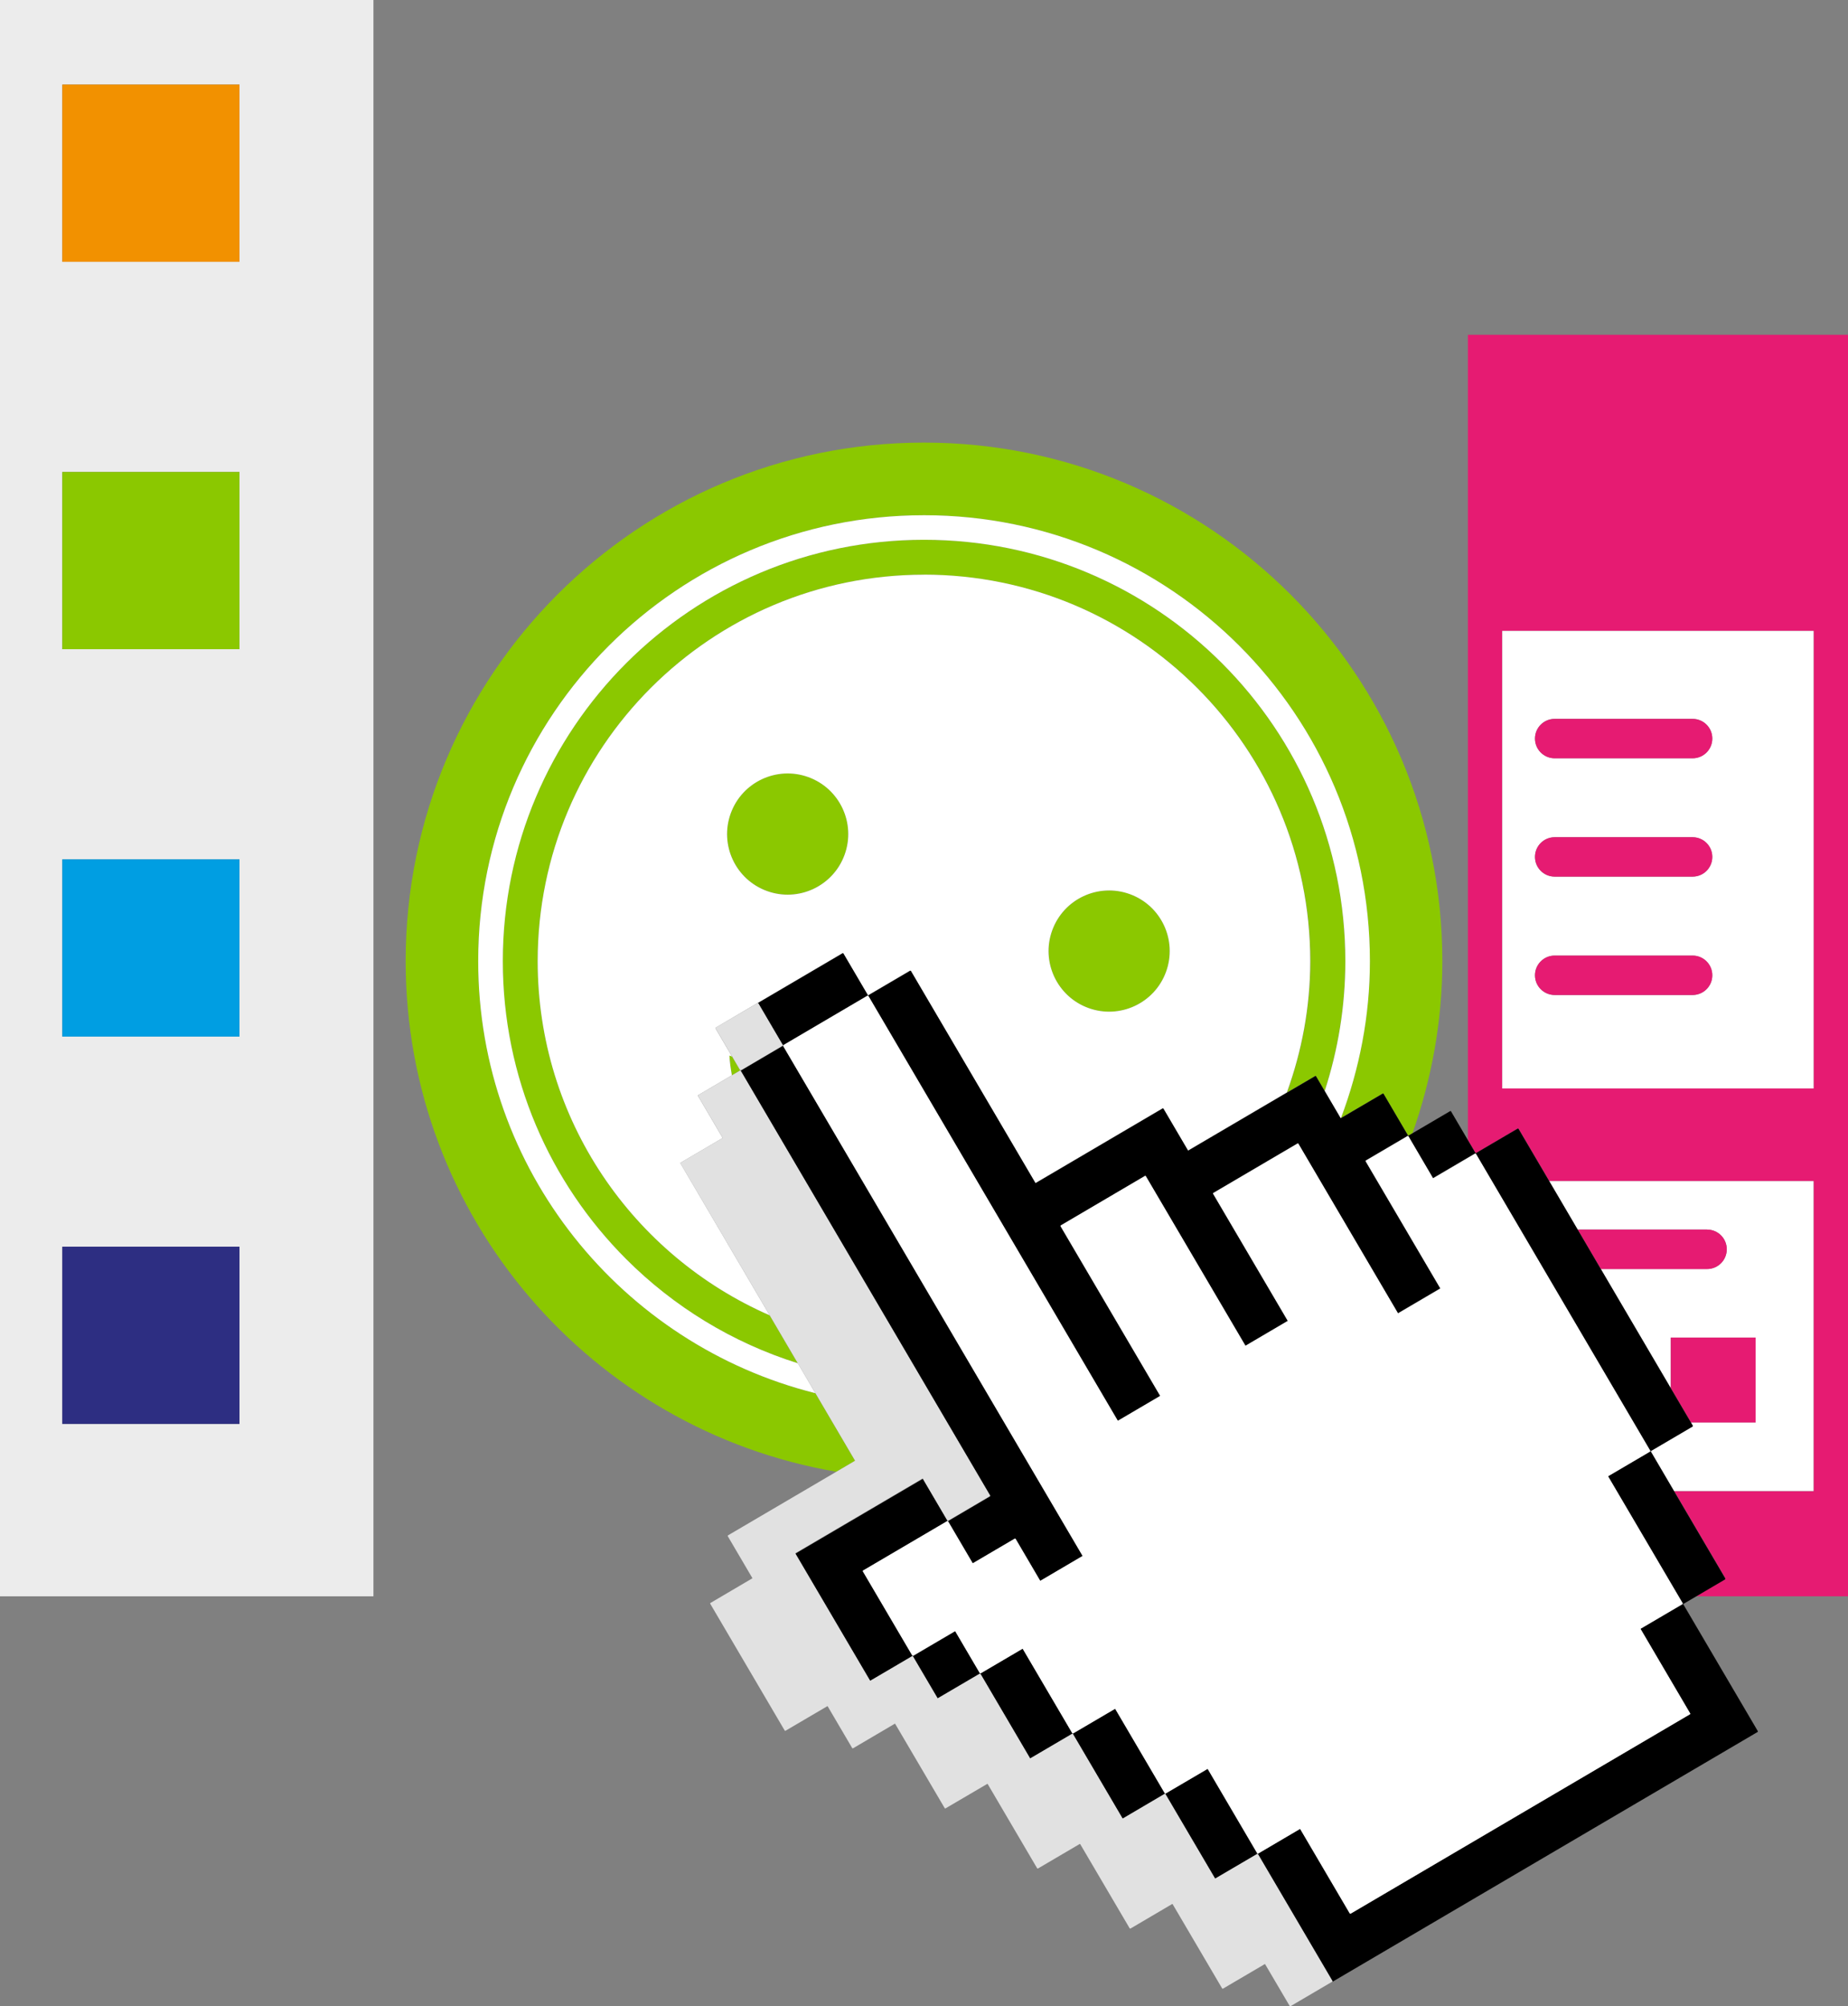 <?xml version="1.0" encoding="UTF-8"?><svg id="Calque_2" xmlns="http://www.w3.org/2000/svg" width="33.779" height="36.661" viewBox="0 0 33.779 36.661"><rect x="0" y="0" width="33.779" height="36.661" fill="#808080" stroke="none"/><path d="M0,29.171H6.826V0H0V29.171ZM1.139,1.546h3.238v3.238H1.139V1.546Zm0,7.079h3.238v3.238H1.139v-3.238Zm0,7.079h3.238v3.238H1.139v-3.238Zm0,7.079h3.238v3.238H1.139v-3.238Z" fill="#ececec"/><rect x="1.139" y="1.546" width="3.238" height="3.238" fill="#f29100"/><rect x="1.139" y="8.625" width="3.238" height="3.238" fill="#8bc800"/><rect x="1.139" y="15.704" width="3.238" height="3.238" fill="#009ee2"/><rect x="1.139" y="22.782" width="3.238" height="3.238" fill="#2d2e82"/><path d="M26.831,6.118v14.714l.141,.24,.005,.001,.763-.448,.005-.002,.005,0,.005,.002,.003,.004,.561,.955h4.832v5.664h-2.55l.935,1.592,.002,.005-0,.005-.002,.005-.004,.003-.531,.312h2.78V6.118h-6.948Zm6.32,13.772h-5.691V11.529h5.691v8.361Z" fill="#e61b72"/><path d="M31.203,22.469c.199,0,.36,.161,.36,.36,0,.199-.161,.36-.36,.36h-1.942l1.278,2.176v-.923h1.55v1.55h-1.182l.034,.059,.002,.005-0,.005-.002,.004-.004,.003-.763,.448-.001,.005,.426,.726h2.55v-5.664h-4.832l.519,.884h2.365Z" fill="#fff"/><path d="M27.459,19.89h5.691V11.529h-5.691v8.361Zm.958-6.754h2.521c.199,0,.36,.161,.36,.36,0,.199-.161,.36-.36,.36h-2.521c-.199,0-.36-.161-.36-.36,0-.199,.161-.36,.36-.36Zm0,2.163h2.521c.199,0,.36,.161,.36,.36,0,.199-.161,.36-.36,.36h-2.521c-.199,0-.36-.161-.36-.36,0-.199,.161-.36,.36-.36Zm0,2.163h2.521c.199,0,.36,.161,.36,.36,0,.199-.161,.36-.36,.36h-2.521c-.199,0-.36-.161-.36-.36,0-.199,.161-.36,.36-.36Z" fill="#fff"/><path d="M28.418,13.857h2.521c.199,0,.36-.161,.36-.36,0-.199-.161-.36-.36-.36h-2.521c-.199,0-.36,.161-.36,.36,0,.199,.161,.36,.36,.36Z" fill="#e61b72"/><path d="M28.418,16.019h2.521c.199,0,.36-.161,.36-.36,0-.199-.161-.36-.36-.36h-2.521c-.199,0-.36,.161-.36,.36,0,.199,.161,.36,.36,.36Z" fill="#e61b72"/><path d="M28.418,18.182h2.521c.199,0,.36-.161,.36-.36,0-.199-.161-.36-.36-.36h-2.521c-.199,0-.36,.161-.36,.36,0,.199,.161,.36,.36,.36Z" fill="#e61b72"/><path d="M31.563,22.829c0-.199-.161-.36-.36-.36h-2.365l.423,.721h1.942c.199,0,.36-.161,.36-.36Z" fill="#e61b72"/><polygon points="32.09 24.443 30.54 24.443 30.54 25.366 30.908 25.994 32.09 25.994 32.09 24.443" fill="#e61b72"/><path d="M14.776,14.2c-.575-.209-1.21,.087-1.419,.662-.209,.575,.087,1.21,.662,1.419,.575,.209,1.21-.087,1.419-.662,.209-.575-.087-1.21-.662-1.419Z" fill="#8bc800"/><path d="M20.652,16.339c-.575-.209-1.21,.087-1.419,.662-.209,.575,.087,1.21,.662,1.419,.575,.209,1.21-.087,1.419-.662,.209-.575-.087-1.21-.662-1.419Z" fill="#8bc800"/><path d="M13.382,19.306l-.048-.018c.006,.122,.024,.242,.045,.361l.144-.085,.004-.001,.001-.001,.001-.005-0-.002-.003-.003-.144-.246Z" fill="#8bc800"/><path d="M22.335,12.119c-1.394-1.394-3.318-2.255-5.445-2.255-2.127,0-4.051,.862-5.445,2.255-1.394,1.394-2.255,3.318-2.255,5.445,0,2.127,.862,4.051,2.255,5.445,.867,.867,1.94,1.527,3.138,1.903l-.514-.876c-2.495-1.089-4.241-3.576-4.241-6.472,0-3.9,3.162-7.062,7.062-7.062s7.062,3.162,7.062,7.062c0,.844-.156,1.65-.427,2.4l.513-.301,.005-.002,.005,0,.004,.002,.003,.004,.158,.269c.242-.748,.377-1.544,.377-2.373-0-2.127-.862-4.051-2.255-5.445Z" fill="#8bc800"/><path d="M15.628,26.69l-.723-1.231c-3.539-.888-6.164-4.081-6.164-7.895,0-4.501,3.648-8.149,8.149-8.149,4.501,0,8.149,3.648,8.149,8.149,0,1.011-.193,1.974-.529,2.867l.762-.447,.005-.002,.005,0,.004,.002,.003,.004,.448,.763,.005,.001,.077-.045c.347-.985,.545-2.04,.545-3.144,0-5.233-4.242-9.475-9.475-9.475S7.415,12.331,7.415,17.564c0,4.686,3.405,8.567,7.874,9.33l.338-.198,.001-.005Z" fill="#8bc800"/><path d="M16.89,10.502c-3.9,0-7.062,3.162-7.062,7.062,0,2.897,1.746,5.383,4.241,6.472l-1.629-2.774-.002-.005,0-.005,.002-.004,.004-.003,.763-.448,.001-.005-.448-.763-.002-.005,0-.005,.002-.005,.004-.003,.614-.361c-.021-.119-.039-.239-.045-.361l.048,.018-.301-.512-.002-.005,0-.005,.002-.004,.004-.003,.758-.446,.004-.001,.003-.003,1.548-.909,.005-.002,.005,0,.004,.002,.003,.004,.448,.763,.005,.001,.763-.448,.005-.002,.005,0,.005,.002,.003,.004,2.275,3.873,.005,.001,2.318-1.362,.005-.002,.005,0,.005,.002,.003,.004,.448,.763,.005,.001,1.805-1.06c.272-.75,.427-1.556,.427-2.4,0-3.9-3.162-7.062-7.062-7.062Zm-1.452,5.118c-.209,.575-.845,.871-1.419,.662-.575-.209-.871-.844-.662-1.419,.209-.575,.845-.871,1.419-.662,.575,.209,.871,.845,.662,1.419Zm5.876,2.138c-.209,.575-.845,.871-1.419,.662-.575-.209-.871-.845-.662-1.419,.209-.575,.845-.871,1.419-.662,.575,.209,.871,.844,.662,1.419Z" fill="#fff"/><path d="M16.89,9.415c-4.501,0-8.149,3.648-8.149,8.149,0,3.815,2.625,7.008,6.164,7.895l-.321-.547c-1.199-.376-2.271-1.036-3.138-1.903-1.394-1.394-2.255-3.318-2.255-5.445,0-2.127,.862-4.051,2.255-5.445,1.394-1.394,3.318-2.255,5.445-2.255,2.127,0,4.051,.862,5.445,2.255,1.394,1.394,2.255,3.318,2.255,5.445-0,.829-.134,1.625-.377,2.373l.29,.494,.005,.001,.002-.001c.336-.893,.529-1.857,.529-2.867-0-4.501-3.648-8.149-8.149-8.149Z" fill="#fff"/><path d="M31.534,28.855l.002-.005,0-.005-.002-.005-.935-1.592-.426-.726,.001-.005,.763-.448,.004-.003,.002-.004,0-.005-.002-.005-.034-.059-.369-.628-1.278-2.176-.423-.721-.519-.884-.561-.955-.003-.004-.005-.002-.005-0-.005,.002-.763,.448-.005-.001-.141-.24-.307-.523-.003-.004-.004-.002-.005-0-.005,.002-.686,.403-.077,.045-.005-.001-.448-.763-.003-.004-.004-.002-.005-0-.005,.002-.762,.447-.002,.001-.005-.001-.29-.494-.158-.269-.003-.004-.004-.002-.005-0-.005,.002-.513,.301-1.805,1.06-.005-.001-.448-.763-.003-.004-.005-.002-.005-0-.005,.002-2.318,1.362-.005-.001-2.275-3.873-.003-.004-.005-.002-.005-0-.005,.002-.763,.448-.005-.001-.448-.763-.003-.004-.004-.002-.005-0-.005,.002-1.548,.909-.003,.003,.001-0,.005,0,.005,.002,.003,.004,.445,.758,.002,.005-0,.005-.002,.004-.004,.003-.758,.446-.005,.002-.005-0-.005-.002-.001-.001,0,.002-.001,.005-.001,.001,.001-0,.005,0,.004,.002,.004,.004,4.555,7.755,.002,.005-0,.005-.002,.005-.004,.003-.758,.446-.005,.002-.005-0-.004-.002-.003-.004-.448-.763-.005-.001-2.323,1.364-.001,.005,1.365,2.323,.005,.001,.763-.448,.005-.002,.005,0,.004,.002,.003,.004,.448,.763,.005,.001,.763-.448,.005-.002,.005,0,.004,.002,.003,.004,.905,1.541,.005,.001,.763-.448,.005-.002,.005,0,.004,.002,.003,.004,.905,1.541,.005,.001,.763-.449,.005-.002,.005,0,.004,.002,.003,.004,.905,1.54,.005,.001,.763-.448,.005-.002,.005,0,.005,.002,.003,.004,1.359,2.313,.002,.005-0,.005-.002,.004-.001,.001,.004-.001,7.768-4.563,.004-.003,.002-.004,0-.005-.002-.005-1.362-2.318,.001-.005,.232-.136,.531-.312,.004-.003Zm-.641,2.454l.002,.005-0,.005-.002,.005-.004,.003-6.2,3.642-.005,.002-.005-0-.005-.002-.003-.004-.905-1.541-.005-.001-.763,.448-.005,.002-.005-0-.005-.002-.003-.004-.904-1.54-.005-.001-.763,.448-.005,.002-.005-0-.004-.002-.003-.004-.905-1.541-.005-.001-.763,.448-.005,.002-.005-0-.004-.002-.003-.004-.905-1.541-.005-.001-.763,.448-.005,.002-.005-0-.004-.002-.003-.004-.448-.763-.005-.001-.763,.448-.005,.002-.005-0-.004-.002-.003-.004-.902-1.536-.002-.005,0-.005,.002-.004,.004-.003,1.536-.902,.005-.002,.005,0,.004,.002,.003,.004,.448,.763,.005,.001,.763-.448,.005-.002,.005,0,.004,.002,.003,.004,.448,.763,.005,.001,.768-.451,.001-.005-5.472-9.315-.002-.005,0-.005,.002-.004,.004-.003,1.535-.902,.005-.002,.005,0,.004,.002,.003,.004,4.558,7.76,.005,.001,.768-.451,.001-.005-1.818-3.096-.002-.005,0-.005,.002-.005,.004-.003,1.536-.902,.005-.002,.005,0,.005,.002,.003,.004,1.818,3.095,.005,.001,.768-.451,.001-.005-1.362-2.318-.002-.005,0-.005,.002-.004,.004-.004,1.536-.902,.005-.002,.005,0,.004,.002,.003,.004,1.818,3.095,.005,.001,.768-.451,.001-.005-1.362-2.318-.002-.005,0-.005,.002-.004,.004-.003,.758-.445,.005-.002,.005,0,.004,.002,.003,.004,.448,.763,.005,.001,.763-.448,.005-.002,.005,0,.004,.002,.003,.004,3.185,5.423,.002,.005-0,.005-.002,.004-.004,.003-.763,.448-.001,.005,1.361,2.317,.002,.005-0,.005-.002,.005-.004,.003-.763,.448-.001,.005,.905,1.541Z"/><polygon points="29.99 29.763 30.753 29.315 30.757 29.312 30.759 29.307 30.759 29.302 30.758 29.297 29.396 26.98 29.398 26.975 30.161 26.527 30.165 26.523 30.167 26.519 30.167 26.514 30.165 26.509 26.98 21.086 26.977 21.082 26.972 21.08 26.967 21.08 26.962 21.082 26.199 21.53 26.194 21.529 25.746 20.765 25.742 20.762 25.738 20.76 25.733 20.759 25.728 20.761 24.97 21.206 24.966 21.21 24.964 21.214 24.964 21.219 24.965 21.224 26.327 23.542 26.326 23.547 25.558 23.998 25.553 23.997 23.734 20.901 23.731 20.898 23.727 20.895 23.721 20.895 23.717 20.897 22.181 21.799 22.177 21.802 22.175 21.807 22.175 21.812 22.176 21.817 23.538 24.135 23.537 24.139 22.768 24.591 22.764 24.589 20.945 21.494 20.942 21.49 20.937 21.488 20.933 21.488 20.928 21.489 19.392 22.392 19.388 22.395 19.386 22.4 19.386 22.404 19.387 22.409 21.206 25.505 21.204 25.51 20.436 25.961 20.431 25.96 15.873 18.199 15.869 18.196 15.865 18.193 15.86 18.193 15.855 18.195 14.32 19.097 14.316 19.1 14.314 19.105 14.313 19.11 14.315 19.114 19.787 28.43 19.786 28.434 19.017 28.886 19.012 28.885 18.564 28.121 18.561 28.117 18.556 28.115 18.551 28.115 18.546 28.117 17.783 28.565 17.778 28.564 17.33 27.801 17.326 27.797 17.322 27.795 17.317 27.794 17.312 27.796 15.776 28.698 15.773 28.701 15.77 28.706 15.77 28.711 15.772 28.716 16.674 30.251 16.677 30.255 16.682 30.257 16.687 30.258 16.692 30.256 17.455 29.808 17.46 29.809 17.908 30.572 17.912 30.576 17.916 30.578 17.921 30.578 17.926 30.577 18.689 30.129 18.694 30.13 19.599 31.671 19.602 31.674 19.607 31.677 19.612 31.677 19.616 31.675 20.38 31.227 20.385 31.228 21.29 32.769 21.293 32.772 21.298 32.775 21.303 32.775 21.307 32.773 22.071 32.325 22.076 32.326 22.98 33.866 22.984 33.87 22.988 33.872 22.993 33.872 22.998 33.871 23.761 33.422 23.766 33.423 24.671 34.964 24.674 34.968 24.679 34.97 24.684 34.97 24.689 34.969 30.889 31.327 30.893 31.323 30.895 31.319 30.895 31.314 30.894 31.309 29.989 29.768 29.99 29.763" fill="#fff"/><polygon points="24.355 36.206 24.355 36.201 24.353 36.196 22.995 33.883 22.991 33.879 22.987 33.877 22.982 33.877 22.977 33.879 22.213 34.327 22.209 34.326 21.304 32.786 21.301 32.782 21.296 32.78 21.291 32.78 21.286 32.781 20.523 33.23 20.518 33.228 19.613 31.688 19.61 31.684 19.605 31.682 19.6 31.682 19.595 31.683 18.832 32.131 18.828 32.13 17.923 30.589 17.919 30.586 17.915 30.584 17.91 30.583 17.905 30.585 17.141 31.033 17.137 31.032 16.688 30.269 16.685 30.265 16.68 30.263 16.675 30.262 16.671 30.264 15.908 30.712 15.903 30.711 14.538 28.388 14.539 28.383 16.862 27.019 16.867 27.02 17.315 27.783 17.319 27.787 17.323 27.789 17.328 27.79 17.333 27.788 18.091 27.342 18.095 27.339 18.097 27.334 18.098 27.329 18.096 27.325 13.541 19.569 13.537 19.566 13.533 19.563 13.528 19.563 13.526 19.564 13.523 19.565 13.378 19.65 12.764 20.01 12.761 20.014 12.758 20.018 12.758 20.023 12.76 20.028 13.208 20.791 13.207 20.796 12.444 21.244 12.44 21.248 12.438 21.252 12.438 21.257 12.439 21.262 14.069 24.036 14.583 24.912 14.905 25.459 15.628 26.69 15.626 26.695 15.289 26.893 13.308 28.056 13.305 28.06 13.302 28.064 13.302 28.069 13.304 28.074 13.752 28.837 13.751 28.842 12.988 29.291 12.984 29.294 12.982 29.299 12.981 29.303 12.983 29.308 14.342 31.621 14.345 31.625 14.35 31.627 14.355 31.628 14.36 31.626 15.123 31.178 15.128 31.179 15.576 31.942 15.579 31.946 15.584 31.948 15.589 31.948 15.594 31.947 16.357 31.498 16.362 31.5 17.267 33.04 17.27 33.044 17.275 33.046 17.28 33.047 17.284 33.045 18.048 32.597 18.052 32.598 18.957 34.139 18.961 34.143 18.965 34.145 18.97 34.145 18.975 34.143 19.738 33.695 19.743 33.696 20.648 35.236 20.651 35.24 20.656 35.242 20.661 35.242 20.665 35.241 21.428 34.792 21.433 34.794 22.338 36.334 22.342 36.338 22.346 36.34 22.351 36.341 22.356 36.339 23.119 35.891 23.124 35.892 23.573 36.655 23.576 36.659 23.581 36.661 23.585 36.661 23.59 36.66 24.349 36.214 24.352 36.212 24.353 36.211 24.355 36.206" fill="#e1e1e1"/><polygon points="13.085 18.776 13.082 18.78 13.079 18.784 13.079 18.789 13.081 18.794 13.382 19.306 13.526 19.552 13.529 19.555 13.53 19.556 13.534 19.558 13.539 19.558 13.544 19.557 14.302 19.111 14.306 19.108 14.308 19.103 14.309 19.098 14.307 19.094 13.862 18.335 13.858 18.331 13.854 18.329 13.849 18.329 13.847 18.329 13.844 18.331 13.085 18.776" fill="#e1e1e1"/></svg>